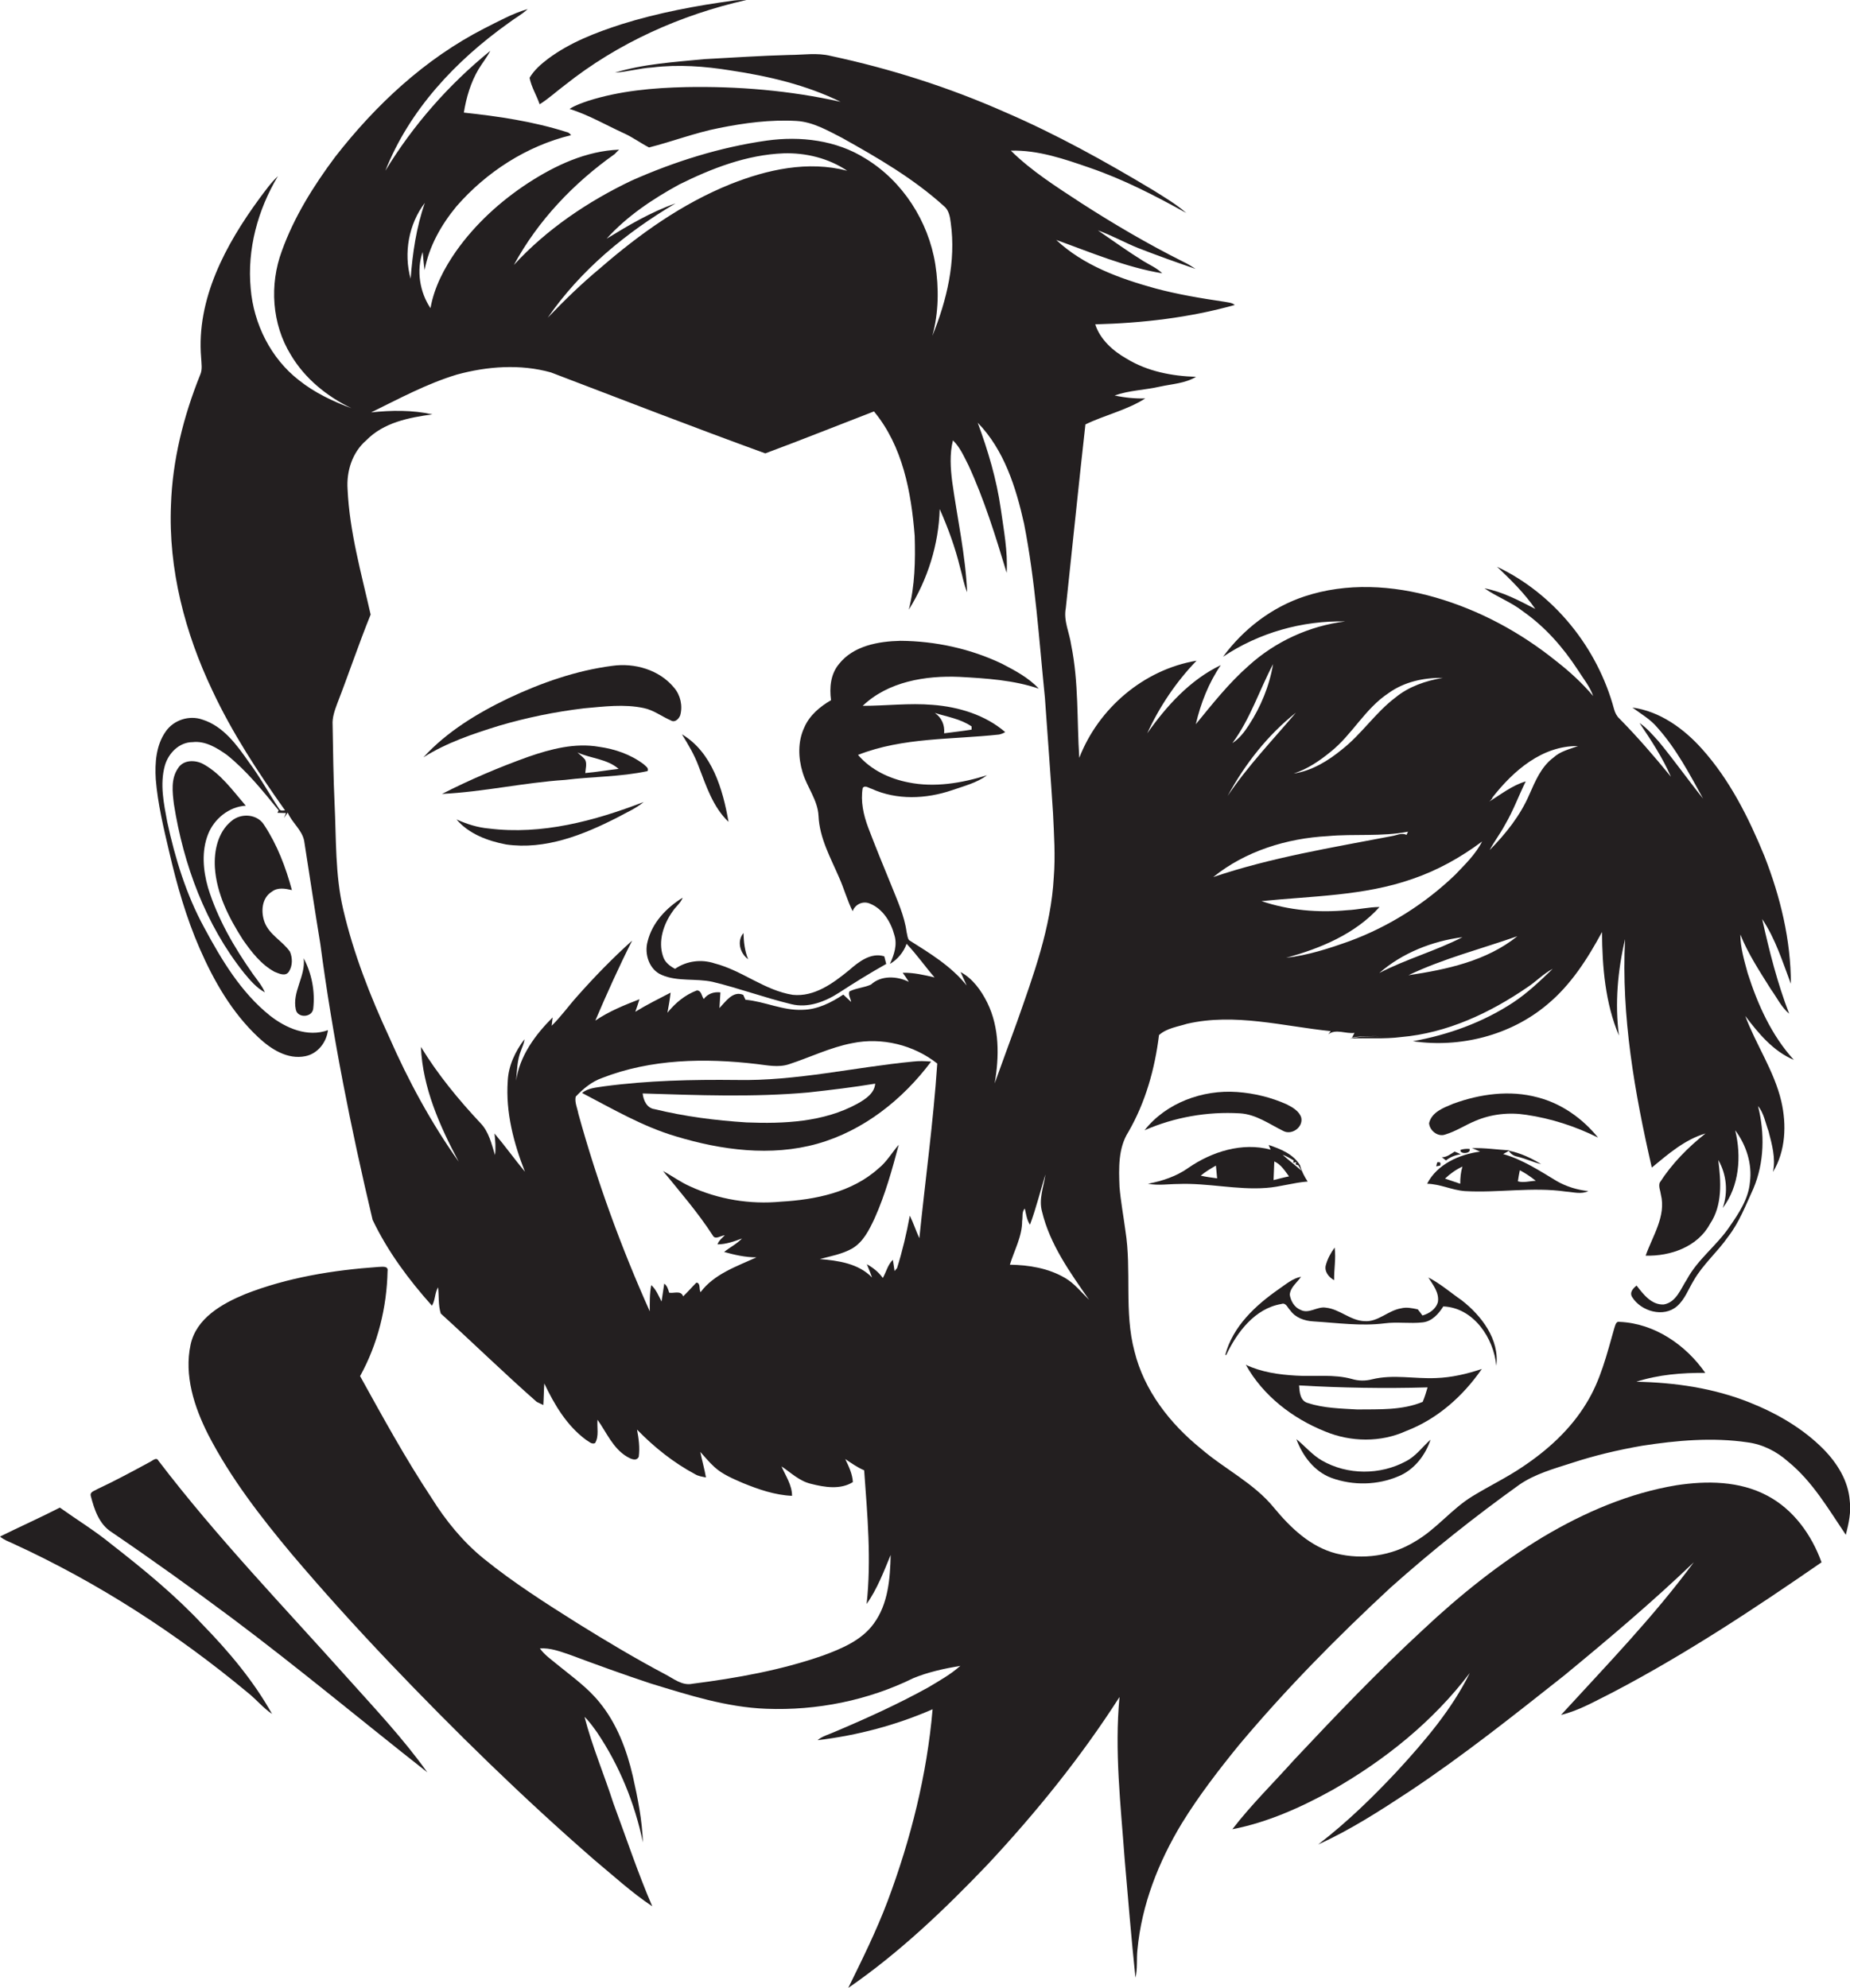 <?xml version="1.0" encoding="utf-8"?>
<!-- Generator: Adobe Illustrator 19.2.0, SVG Export Plug-In . SVG Version: 6.00 Build 0)  -->
<svg version="1.1" id="Layer_1" xmlns="http://www.w3.org/2000/svg" xmlns:xlink="http://www.w3.org/1999/xlink" x="0px" y="0px"
	 viewBox="0 0 754.2 810.2" enable-background="new 0 0 754.2 810.2" xml:space="preserve">
<g>
	<path fill="#231F20" d="M230.4,34.6C251.9,17.5,277.6,6,304.3,0c-1.6,0-3.3,0-5,0.2c-15.5,2.1-31,5-46,9.7
		c-10.5,3.4-20.9,7.4-29.8,14c-2.9,2.2-5.7,4.6-7.6,7.8c0.7,3.8,2.9,7.2,4.1,10.8C223.7,40.2,226.9,37.2,230.4,34.6z"/>
	<path fill="#231F20" d="M754.1,611.7c-0.6-8.1-5.1-15.3-10.7-21c-8.4-8.5-19-14.6-30-19c-14.7-5.9-30.6-8.2-46.3-8.5
		c9-2.9,18.7-3.7,28.1-3.6c-7.9-11.4-20.7-20.2-34.9-20.8c-1.6-0.4-1.8,1.6-2.2,2.6c-3,10.5-5.6,21.3-11.4,30.6
		c-6.4,10.6-15.8,19.1-26,25.9c-6.5,4.4-13.6,7.8-20.3,11.9c-8.6,5.2-14.8,13.5-23.5,18.5c-9.5,5.9-21.4,7.6-32.2,4.9
		c-10.5-2.7-18.6-10.5-25.3-18.6c-8.2-10.1-20.2-15.8-29.9-24.2c-12.6-10.2-23.1-23.7-27-39.6c-4.3-16.1-1.1-32.9-3.7-49.2
		c-0.8-6-1.9-11.9-2.4-17.8c-0.3-7.5-0.6-15.8,3.6-22.4c7-12.1,10.8-25.7,12.5-39.5c3.1-2.8,7.6-3.4,11.4-4.6
		c19.5-4.5,39.2,1,58.6,3c-0.3,0.3-0.7,1-1,1.3c3.1-2.4,7.1-0.1,10.7-0.6l-1,1.9c4.2-0.7,8.6-0.6,12.8-0.5
		c-4.6-0.1-9.2-0.1-13.7,0.9c7-0.3,14,0.3,20.9-0.6c18.7-1.6,36.2-9.8,51.5-20.3c3.5-2.3,6.5-5.5,10.3-7.5
		c-5.1,4.9-10.2,9.8-16.1,13.7c-12.3,8.1-26.4,13.2-40.9,15.8c19.2,2.8,39.7-2.3,54.7-14.9c9.7-8,16.5-18.7,22.4-29.6
		c0.1,14.2,1.3,28.9,6.9,42.2c-1.7-13.1-0.5-26.5,2.5-39.3c-1.6,31.4,3.9,62.6,10.9,93.1c6.7-5.5,13.4-11.4,21.9-13.9
		c-7.2,5.7-13.7,12.3-18.7,20.1c-0.5,1.6,0.3,3.2,0.5,4.8c2.2,8.8-3.4,16.9-6.2,24.9c10.1,0.3,21.2-3.6,26.2-12.9
		c5.2-7.7,4.5-17.4,3.4-26.1c3.4,5.9,4.1,13.1,1.8,19.6c6.8-8.9,7.7-21.1,5.1-31.7c4.5,6,7,13.7,6,21.2c-0.6,6.8-4.5,12.6-8.3,18.1
		c-5.2,7.7-13,13.3-17.4,21.5c-2.5,3.8-4.3,9.3-9.4,10.2c-5,0.3-8.4-4.2-11.1-7.7c-1.4,1.1-3,2.8-1.8,4.7c3.6,5.8,12.8,8.5,18.3,3.7
		c3.2-2.8,4.6-6.9,6.8-10.5c3.8-6.6,9.7-11.6,14-17.8c4.6-5.9,7.2-12.9,10.3-19.6c4.5-10.6,4.7-22.6,1.9-33.7
		c2.4,2.9,3,6.8,4.3,10.3c1.4,5.4,3,11.1,1.8,16.6c5.2-8.6,5.6-19.3,3.4-28.8c-2.9-12.4-10.3-23-14.7-34.8
		c5.4,7.1,11.4,14.4,19.8,17.9c-9.1-10-14.7-22.5-18.8-35.3c-1.4-5.2-3-10.4-3-15.8c3.2,8,8,15.2,12.5,22.4c2.4,3.3,4.2,7.2,7.4,9.9
		c-4.8-12.5-8.1-25.5-11-38.6c5.4,8,8.3,17.4,11.7,26.4c0-17.9-4.3-35.5-10.8-52.1c-6.4-15.6-14.1-31-25.4-43.6
		c-7.4-8.3-17.2-15.4-28.4-16.9c3.5,2.6,7.4,4.8,10.2,8.2c7.7,8.6,13.1,18.9,18.6,28.9c-6.2-7.7-11.9-15.8-18.2-23.4
		c-2.4-2.6-4.7-5.4-7.7-7.4c4.7,7,9.4,14.1,12.8,21.9c-6.7-8.2-13.6-16.2-21-23.7c-1.1-1-1.8-2.4-2.2-3.9
		c-6.7-24.9-24.3-46.9-47.7-58c5.6,5.3,11.2,10.8,15.6,17.2c-6.6-3.4-13.3-7-20.7-8.4c5,3.5,10.9,5.6,15.7,9.4
		c9,6.3,16.3,14.6,22.3,23.8c2.2,3.5,4.9,6.7,6.3,10.7c-4.4-5.2-9.5-9.9-14.9-14.1c-14.6-11.8-31.4-20.9-49.5-26.1
		c-17.3-5-36.1-6.1-53.3-0.4c-13.3,4.4-24.9,13.3-33.2,24.6c14.6-9.8,32.3-14.8,49.8-14.4c-14.6,1.8-28.5,8.2-39.3,18
		c-8.1,7.1-14.8,15.6-21.6,23.9c2-8.5,5.2-16.8,10.2-24.1c-12.5,6-22.1,16.6-30,27.8c5-10.9,11.8-21,20.1-29.6
		c-21.5,3.6-40,19.4-47.8,39.6c-1-15.3-0.2-30.8-3.3-46c-0.7-5-3.2-9.9-2.2-15c2.7-25,5.2-50,8-74.9c7.8-3.8,16.9-5.8,24.4-10.6
		c-4.2,0.1-8.4-0.3-12.5-1.2c5.9-2.1,12.3-2.2,18.4-3.6c5-1.1,10.3-1.3,14.8-4c-9.8-0.3-19.8-2.2-28.3-7.4
		c-5.5-3.1-10.8-7.8-12.8-14c19.2-0.5,38.4-2.7,56.9-7.9c-1.2-1-2.8-1-4.2-1.3c-9.5-1.4-19.1-3-28.4-5.5c-14.4-4-29.1-9.3-40.2-19.7
		c14.2,5.1,28.2,11.1,43.2,13.6c-2.2-2.2-5.1-3.4-7.7-5c-6.3-3.9-12.4-8.3-18.5-12.5c5.6,2,10.9,5,16.4,7.2c7.7,3,15.5,5.8,23.4,8.5
		c-1.5-1-3.1-2-4.8-2.8c-14.4-7.2-28.4-15.4-41.9-24.1c-9.9-6.5-20.1-12.9-28.6-21.3c11.1-0.3,21.8,3.4,32.2,7
		c13.7,4.7,26.7,11.4,39.3,18.4c-4.1-3.6-8.9-6.4-13.5-9.3c-19.5-11.7-39.5-22.8-60.4-31.8c-22.8-10.1-46.7-17.7-71-22.9
		c-5.6-1.4-11.3-0.4-16.9-0.4c-11.6,0.3-23.1,1.1-34.6,1.7c-12.2,1.2-24.6,1.9-36.5,5.5c5.1-0.3,10-1.8,15.2-2.1
		c10.6-1.3,21.4-0.5,31.9,1.2c15.4,2.3,30.8,5.9,44.9,12.8c-20.6-4.6-41.8-6.4-63-6c-13.4,0.3-27,1.5-39.9,5.6
		c-2.6,0.9-5.3,1.8-7.6,3.3c7.7,2.4,14.7,6.5,22.1,9.9c3.6,1.6,6.8,4,10.3,5.8c9.5-2.4,18.8-6,28.5-7.9c10.4-2.1,21-3.5,31.6-2.9
		c6.8,0.4,12.7,3.9,18.6,6.9c14.5,8.1,29,16.5,41.4,27.7c2.1,1.6,2.6,4.4,2.9,6.9c2.2,15.7-1.6,31.6-7.5,46.1
		c2.6-9.5,2.7-19.5,1.2-29.2c-2.8-17.5-13.3-33.9-28.5-43.1c-11.9-7.5-26.5-9.2-40.2-7.3c-19,2.7-37.5,8.5-55.1,16.3
		c-17.8,8.5-34.6,19.8-48,34.4c9.8-18.1,24.4-33.4,41.1-45.2c0.4-0.5,1.3-1.3,1.8-1.8c-13.4,0.5-26,6.4-37.1,13.6
		c-11.3,7.4-21.5,16.7-29.3,27.7c-4.9,7-9,14.8-10.5,23.3c-4.4-6.5-5.8-15.4-3.2-22.9c0.3,2.5,0.4,4.9,0.8,7.4
		c1.8-9.7,6.8-18.5,13-26c12.2-14,28.6-24.6,46.7-29c-0.5-0.7-1.1-1.2-1.9-1.3c-13.5-4.3-27.7-6.4-41.8-7.9c1-6.2,2.8-12.3,6-17.7
		c1.5-2.5,3.4-4.8,4.8-7.5c-16.9,13.7-31.5,30.3-42.8,48.9c9.8-24.8,28.7-44.9,50.2-60.2c2.6-2,5.5-3.5,7.8-5.7
		c-6.2,1.8-11.9,5-17.7,7.9C173.2,24,153.1,42.8,136.6,64c-8.8,11.8-16.7,24.4-21.7,38.3c-5.1,13.7-4.1,29.8,3.7,42.4
		c5.7,9.6,14.7,16.9,24.7,21.7c-7.6-2.8-15-6.3-21.4-11.4c-11.5-8.9-18.5-23-19.7-37.4c-1.5-16,2.9-32.1,11.1-45.8
		c-2.9,2.7-5.2,6-7.6,9.2C92,99.7,80,121.9,82,145.8c0.1,2.3,0.6,4.8-0.4,7c-6.8,16.9-11.3,34.8-11.9,53
		c-1.1,26.2,5.7,52.2,16.9,75.7c8.1,17.3,18.6,33.3,29.6,48.8c-0.9,0.1-1.9,0.3-2.4-0.6c-4.2-6.3-7.8-13-12.3-19
		c-4.9-7-10.4-14.7-19-17.4c-5.4-1.9-11.7,0.2-14.9,4.8c-4,5.6-4.5,12.9-4.1,19.5c0.8,10,3.2,19.9,5.5,29.7
		c3.1,13.4,6.9,26.7,12.4,39.3c5.8,13.3,13.2,26.2,23.9,36.2c5.1,4.8,11.9,9.2,19.2,7.7c5-1,8.6-5.6,9.2-10.6
		c-8.3,3-17.1-0.8-23.6-5.9c-11.9-9.5-19.8-22.8-26.9-36c-7.3-13.4-11.8-28.1-15-42.9c-1.4-7.5-3.1-15.4-1-23
		c1.4-5,5.8-9.6,11.3-9.6c5.2-0.6,9.9,2.3,14,5.2c8.1,6.5,14.6,14.6,21.1,22.6l-0.5,1c1.2,0,2.3,0.1,3.5,0.1l-0.8,2
		c0.5-0.7,1-1.5,1.5-2.2c1.7,4.1,5.8,7,6.7,11.5c2.2,14,4.3,28.1,6.6,42.1c5,37.8,12.5,75.3,21.3,112.4c6.1,12.8,14.7,24.4,24.2,35
		c1.4-2.3,1.1-5.2,2.5-7.5c0.4,3.5,0,7.2,1.1,10.7c13.1,11.9,25.8,24.3,39.1,36c0.7,0.3,2,1,2.7,1.3c0.2-2.9,0.2-5.9,0.4-8.8
		c4.1,8.6,9.1,17.1,16.9,22.9c1.1,0.6,2.4,2.1,3.8,1.4c1.7-2.8,0.7-6.4,1-9.5c3.7,5.2,6.3,11.7,12.1,15.1c1.4,0.8,3.7,2,4.7,0
		c0.5-3.7,0-7.4-0.7-11.1c7,7.2,14.9,13.5,23.7,18.2c1.3,0.8,2.9,1,4.4,1.3c-0.6-3.5-1.6-6.9-2.3-10.4c1.9,2.1,3.7,4.3,5.8,6.2
		c3.3,3,7.5,4.7,11.6,6.5c6.4,2.6,13,4.9,20,5.2c0-4.4-2.6-8.1-4.3-12c3.9,2.6,7.3,6,12,7.1c5.5,1.4,12,2.5,17.1-0.7
		c-0.2-3.4-1.7-6.4-3.1-9.4c2.5,1.7,4.9,3.4,7.7,4.6c1.3,18.1,3,36.4,1,54.5c4.3-6.1,7-13.2,9.8-20c-0.2,9.6-1,20-6.9,28
		c-4.9,6.8-13.1,10.2-20.7,13c-17.2,6-35.2,9.2-53.2,11.5c-4.2,0.9-7.7-2.1-11.2-3.9c-12.1-6.4-23.8-13.4-35.4-20.6
		c-13.2-8.3-26.4-16.7-38.5-26.5c-8.5-6.9-15.5-15.5-21.3-24.8c-10.6-16-19.8-32.8-29.1-49.6c7.2-13,10.9-28,11.2-42.8
		c0.4-2.3-2.3-1.7-3.7-1.7c-18.5,1.3-37.1,4.3-54.4,11.1c-9.4,3.9-19.9,9.8-22.2,20.6c-2.7,12.5,1.5,25.4,7.1,36.5
		c9.1,17.7,21.4,33.6,34.1,48.8c12.8,15.1,26.1,29.8,39.8,44.2c26.7,28,54.4,55.1,83.6,80.5c7.7,6.4,15.2,13.3,23.6,18.9
		c-5.9-13.7-10.6-27.9-15.8-41.9c-3.8-11.8-8.7-23.3-11.8-35.3c2,1.9,3.5,4.1,5.1,6.3c9.1,13.5,15.4,28.9,18.7,44.9
		c-0.3-9.1-2.1-18.1-4.1-27c-2.5-10.8-6.5-21.4-13.5-30c-4.8-6-11-10.4-16.9-15.2c-2.6-2.2-5.5-4.1-7.5-6.9c4.2-0.3,8.1,1.2,12,2.5
		c11,4.1,22,8.1,33.2,11.8c15.4,4.7,30.9,9.7,47.1,10.3c20.6,0.8,41.5-3.4,60-12.5c6.1-2.5,12.6-3.9,19.1-5
		c-3.9,3.5-8.6,6.1-13.1,8.8c-12.3,6.8-25.1,12.6-38.1,18.1c-2.4,1.1-5,1.7-7,3.4c16.1-1.9,32-6.1,46.9-12.6
		c-2.3,26.7-8.9,53-18.3,78.1c-4.6,12.2-10.4,23.9-16.1,35.5c20.9-14.4,39.3-32,56.8-50.3c19.8-21.2,38.1-43.8,53.8-68.3
		c-2.1,22,0.5,44.1,2.1,66.1c1.4,16.1,2.7,32.2,4.4,48.3c0.9-3.7,0.4-7.6,0.8-11.3c1.7-18.4,8.6-35.9,18.1-51.6
		c6.9-11.2,14.9-21.6,23.2-31.8c19.1-22.8,40-44,61.8-64.2c16.8-15,34.4-29,52.7-42.1c6.3-4.3,13.8-6.4,21-8.7
		c9.4-3.1,19.1-5.4,28.9-7.1c14.2-2.2,28.8-3.5,43-1.4c6.2,0.8,11.9,3.7,16.5,7.8c10,8.1,16.5,19.4,23.6,29.9
		C753.7,620.9,754.7,616.3,754.1,611.7z M562.3,396.6c9.4-8.2,21.6-13,33.9-14.6C585.3,387.6,573.3,390.9,562.3,396.6z M574.2,397.5
		c14.2-6.8,29.6-10.7,44.4-15.9C606.1,391.7,589.7,395.2,574.2,397.5z M608.3,325.5l0.1-0.4c8.5-10.9,20.3-21.2,34.9-21
		c-3.5,1.3-7.2,2.1-10,4.7c-5,3.7-7.4,9.6-9.8,15c-3.7,8.6-9.6,16-16.2,22.7c1.9-3.6,4.4-6.8,6.3-10.4c3.3-5.6,5.5-11.7,8.4-17.6
		c-5.5,1.6-10.1,5.3-15,8.3C607.5,326.5,608,325.8,608.3,325.5z M593.2,356.6c-12.3,11.8-27,21.1-43,27c-8.4,3-17,5.8-25.9,6.8
		c14-3.8,28.2-9.7,38.1-20.7c-4.4,0-8.8,1.1-13.2,1.3c-11.7,1.1-23.7,0.1-34.9-3.7c20.5-2.1,41.7-2.1,61.4-9
		c10.3-3.5,19.8-8.8,28.5-15.3C601.6,348.2,597.2,352.4,593.2,356.6z M566.1,282.5c6.4-4.6,14.3-6.3,22.1-6.2
		c-7,1.2-13.8,3.5-19.3,8c-8.1,6.1-13.8,14.9-21.7,21.1c-5.7,4.7-12.4,8.8-19.8,9.9c5.6-1.8,10.6-5.2,15.1-8.9
		C551.2,299.5,556.5,288.8,566.1,282.5z M519,270.7c-1.5,8.9-5,17.4-9.9,24.9c-1.8,2.8-3.9,5.5-6.7,7.3
		C509.7,293.1,513.4,281.3,519,270.7z M528.3,290.5c-9.4,11.1-19.6,21.7-27.8,33.9C507.5,311.5,516.8,299.6,528.3,290.5z
		 M541.3,340.8c10.9-1,21.9,0.3,32.7-1.8c-0.2,0.4-0.4,0.8-0.6,1.3c-2-1-4,0.2-6,0.5c-24.4,4.7-49.2,8.7-72.8,16.7
		C507.7,346.9,524.6,341.7,541.3,340.8z M275.4,82.9c-10,3.5-19.1,8.9-28.1,14.4c8.3-9.2,18.8-16.2,29.6-22.1
		c13.3-6.6,27.5-12.1,42.5-12.7c9.1-0.3,18.4,2,26,7.1c-16-4.2-32.7-0.5-47.7,5.5c-19.6,7.9-37,20.3-52.9,34.1
		c-7.6,6.3-14.7,13.2-21.5,20.3C236.7,110.1,255.2,94.8,275.4,82.9z M173.2,82.7c-3.5,10-5,20.5-5.8,30.9
		C164.5,103.2,166.6,91.3,173.2,82.7z M374.8,504.7c-1.4-3-2.4-6.2-3.9-9.2c-1.3,7.2-3,14.4-5.2,21.4c-0.3,0.3-0.8,0.9-1,1.2
		c-0.2-1.6-0.5-3.1-0.7-4.6c-2.1,2-2.7,5-4.1,7.4c-1.7-2.4-4-4.2-6.5-5.6c0.7,1.8,1.5,3.6,2.1,5.4c-5.5-5.7-13.8-6.9-21.3-7.5
		c4.5-1.2,9.1-2,13.2-4.3c4.6-2.7,7-7.7,9.2-12.4c4.3-9.6,7.1-19.8,9.8-29.9c-2.8,3.2-4.9,7-8.3,9.7c-10.8,9.7-25.7,12.7-39.7,13.5
		c-12.6,1.2-25.5-0.9-37-6.2c-3.9-1.7-7.4-4.3-11.1-6.3c7,8.6,14.3,17,20.3,26.3c1,1.9,3.3,0,4.9-0.1c-1.1,1.1-2.4,2.1-3,3.7
		c3.5,0,6.8-1.2,10-2.4c-2.1,2.2-4.9,3.6-7.3,5.5c4.3,1.2,8.7,2.2,13.2,2.2c-8.1,3.7-17.3,6.8-22.8,14.2c-0.7-1.2,0.1-3.8-1.7-3.9
		c-1.8,1.8-3.5,3.8-5.4,5.6c-0.9-2.6-3.8-1.1-5.7-1.5c-0.4-1.4-0.8-2.8-2-3.7c-0.4,2.4-0.7,4.9-1.1,7.3c-1.2-2.3-2.2-4.9-4.2-6.7
		c-0.7,3.5-0.6,7.1-0.6,10.7c-11.7-26.1-21.5-53-29.1-80.5c-0.4-2.3-1.6-4.7-1.1-7c3-3.2,6.5-6.1,10.7-7.6c20-7.8,42-8.2,63.1-5.7
		c4.3,0.5,8.8,1.5,13.1,0.1c8.6-2.8,16.9-6.9,25.8-8.6c12.1-2.5,25.1,0.7,34.7,8.3C380.5,457.4,377.2,481,374.8,504.7z M402.5,408.7
		c-2.5-5-5.9-9.8-10.9-12.5c0.8,1.8,1.7,3.7,2.5,5.5c-6.3-7.9-15.1-13.2-23.5-18.5c-0.7-0.9-0.7-2.2-1-3.3
		c-0.9-6.7-3.8-12.9-6.3-19.2c-3.2-7.8-6.4-15.6-9.4-23.5c-1.9-5.1-3.1-10.6-2.2-16c0.9-1.3,2.5,0,3.6,0.3
		c10.3,4.7,22.2,4.2,32.8,0.6c4.9-1.7,10.1-3,14.3-6.1c-10.3,3.2-21.4,5.1-32.1,2.9c-7.7-1.5-15.3-5.1-20.5-11.2
		c18.3-7.2,38.3-6.2,57.5-8.3c0.9-0.2,1.7-0.5,2.5-1c-8.1-7-19-10.3-29.6-11.1c-9.5-0.8-19,0.4-28.5,0.4
		c10.4-9.9,25.6-12.4,39.5-11.8c10.9,0.6,22,1.3,32.3,4.8c-4.2-4.5-9.7-7.4-15.1-10.2c-12.8-6.1-27.1-9.2-41.3-9.3
		c-9,0.2-19.2,2-25.1,9.5c-3.4,4.1-3.9,9.6-3.2,14.7c-4.5,2.6-8.8,6.2-10.9,11.1c-2.7,5.7-2.5,12.4-0.7,18.3
		c1.8,6.1,6.2,11.3,6.5,17.8c0.4,9,4.9,17,8.4,25.1c2,4.5,3.3,9.3,5.5,13.7c1-2.8,4.2-4.3,7-3.1c5.3,2.1,8.6,7.5,10,12.8
		c1.3,4-0.1,8.1-1.8,11.8c3.1-1.8,5.6-4.8,6.8-8.2c4.1,4.3,7.5,9.2,11.4,13.7c-4.3-1-8.5-2-13-1.9c0.9,1.2,1.7,2.4,2.5,3.7
		c-4.8-2.4-11.3-2.7-15.4,1.1c-2.8,1.3-6,1.4-8.8,2.8c-0.6,1.4,0.5,2.9,0.7,4.3c-1.1-1-2.1-2-3.2-3c-5,3.3-10.5,6.1-16.6,6.2
		c-8,0.4-15.4-3.4-23.3-4.1c-0.2-0.5-0.7-1.5-0.9-2c-4.2-1.8-7.2,2.8-9.7,5.4c0.1-2.1,0.3-4.3,0.4-6.4c-2.7-0.3-5.1,0.5-6.8,2.7
		c-0.9-1.2-0.9-3.5-2.8-3.5c-4.8,1.8-8.8,5.1-12,9.1c0.5-2.7,1-5.5,1.3-8.2c-4.8,2.5-9.7,4.9-14.4,7.8c0.6-1.7,1.2-3.4,1.7-5.1
		c-6.2,2.4-12.4,4.9-18,8.7c4.7-11,9.6-21.9,15-32.6c-7.9,7.1-15.3,14.7-22.3,22.6c-3.6,4-6.7,8.4-10.5,12.1
		c0.1-0.8,0.3-2.5,0.4-3.4c-7.1,7.1-13.4,15.6-14.9,25.8c0.4-4.1,0.4-8.4,2-12.3c0.5-1.5,1.3-2.9,1.4-4.6c-3.7,4.9-6.5,10.7-6.8,17
		c-0.9,12.7,2.4,25.3,7,37c-4.2-5.1-8.1-10.5-12.4-15.6c0.3,2.9,0.6,5.9,0.2,8.8c-1.4-4.5-2.5-9.5-5.9-13
		c-9-9.6-17.4-19.8-24.3-31.1c0.7,16.7,7.7,32.3,15.4,46.8c-11.2-15.8-20.5-32.9-28.3-50.7c-7.8-16.8-14.6-34.2-18.8-52.2
		c-3.3-14.1-2.8-28.7-3.5-43.1c-0.5-10.6-0.6-21.3-0.8-32c-0.2-2.9,0.8-5.8,1.8-8.5c4.7-12.1,8.8-24.4,13.7-36.5
		c-3.8-16.9-8.6-33.7-9.4-51.1c-0.5-7.3,1.9-15,7.6-19.9c7.1-7.3,17.4-9.3,27-10.6c-8.2-1.8-16.7-1.7-25-0.8
		c11.4-5.6,22.7-11.7,34.9-15.4c12.4-3.4,25.9-4.4,38.4-0.9c29.1,11.1,58.2,22.4,87.4,33c14.8-5.5,29.5-11.4,44.3-17.1
		c11.7,14.1,15.2,32.9,16.6,50.7c0.3,10.1,0.1,20.3-2.4,30.1c7.7-12.3,12.2-26.6,12.6-41c3.4,7.7,6.3,15.6,8.3,23.8
		c1,3.4,1.5,6.9,2.9,10.1c-0.7-15.2-4-30-6.1-45c-0.7-5.6-1.1-11.3,0.3-16.9c2.9,2.8,4.5,6.6,6.3,10.1c6.5,14.1,11.1,29,15.6,43.9
		c0.5-8.8-1.2-17.5-2.4-26.1c-1.7-12-5.2-23.7-9.4-35.1c10.8,11.1,15.6,26.4,18.9,41.2c4.6,23.4,6.1,47.3,8.5,71
		c1.1,15.6,2.3,31.3,3.3,47c0.4,8.7,1,17.4,0.3,26.1c-1.1,20.5-8.3,39.9-15,59c-3,8.3-6.1,16.6-9.1,25
		C407.4,430.7,407.5,418.9,402.5,408.7z M381.1,290.6c5.1,1.6,10.5,2.4,15,5.5c0,0.3,0,1,0,1.3c-3.7,0.6-7.5,1-11.2,1.5
		C385.2,295.5,383.9,292.5,381.1,290.6z M434.2,520.9c-6.8-4-14.8-5.3-22.5-5.4c1.8-5.9,5-11.5,5-17.8c0.3-1.7-0.2-3.8,1.1-5.1
		c0.5,2.3,0.8,4.6,2.1,6.6c2.5-6.7,4.2-13.7,6.3-20.5c-0.7,5-2.8,10-1.4,15.1c3.2,13.4,11.4,24.8,19.2,36
		C440.8,526.7,438,523.1,434.2,520.9z"/>
	<path fill="#231F20" d="M238.2,288.7c8-0.7,16.2-1.8,24.2-0.1c4,0.8,7.3,3.4,11,5c1.7,1.1,3.3-0.5,3.9-2c1.1-3.9,0.1-8.3-2.5-11.3
		c-6-7.3-16.1-10.2-25.2-8.9c-14.7,1.9-28.9,6.9-42.3,13.2c-12.7,6.1-25.1,13.6-34.7,24.1c9.5-6,20.2-9.6,30.9-12.9
		C214.7,292.5,226.4,290.1,238.2,288.7z"/>
	<path fill="#231F20" d="M297,335c-2.3-13.3-6.7-28.4-19-35.7c2.6,4.2,5.1,8.4,6.8,13C287.9,320.3,290.6,328.9,297,335z"/>
	<path fill="#231F20" d="M264,314.3c0.6-1.3-0.8-2-1.6-2.8c-5.3-4-11.7-6.2-18.2-7.1c-9.8-1.7-19.7,0.9-28.9,4.1
		c-12,4.3-23.7,9.3-35.1,15.1c16.8-0.8,33.3-4.6,50.1-5.7C241.5,316.5,252.9,316.7,264,314.3z M252.2,313.4c-4.5,0.5-9,1.3-13.6,1.7
		c0.1-1.8,0.8-3.8-0.1-5.5c-0.9-1.1-2.1-2-3.1-2.9C240.9,309.2,247.5,309.3,252.2,313.4z"/>
	<path fill="#231F20" d="M100.2,328.4c-5.3-6.1-10.1-13-17.4-17c-3.2-1.7-8-1.8-10.2,1.7c-3,4.3-2.3,9.8-1.7,14.7
		c3.9,24.7,12.9,49.1,28.6,68.8c2.5,3,5,6,8.5,7.9c-1.2-2.8-3.2-5.1-4.9-7.5c-7.6-10.8-14.4-22.5-18.3-35.2c-2-7-2.7-14.8,0-21.7
		C87.3,333.7,93.4,328.8,100.2,328.4z"/>
	<path fill="#231F20" d="M199.3,337.7c-4.6-0.4-9-1.8-13.2-3.7c5,5.9,12.8,8.8,20.2,10.2c16,2.3,31.5-3.9,45.4-11
		c3.6-2,7.5-3.6,10.7-6.3C242.4,334.6,220.9,340.4,199.3,337.7z"/>
	<path fill="#231F20" d="M110.9,363.4c2.4-1.8,5.4-1.2,8.1-0.6c-2.5-9.3-6-18.5-11.3-26.5c-2.8-4.6-9.5-5-13.4-1.6
		c-5.5,4.5-7.1,12.1-6.7,18.9c0.7,10.7,5.7,20.5,11.4,29.4c3.5,5,7.4,10.1,12.9,13.1c1.8,0.7,4.5,2.1,5.9-0.1
		c1.5-2.4,1.5-5.5,0.4-8.1c-3-4.3-8.3-6.8-10.3-11.9C106.3,371.8,106.6,366,110.9,363.4z"/>
	<path fill="#231F20" d="M323.2,405.5c-11.5-1.8-20.6-9.9-31.8-12.8c-5.4-1.8-11.4-1.1-16.2,2.2c-2.1-1.1-4.2-2.7-4.9-5.1
		c-2.1-6.2,0.2-13.1,3.9-18.3c1.3-2,3.3-3.4,4.1-5.6c-6.6,4.1-12.4,10.1-14.3,17.9c-1.4,5.1,0.7,11.5,5.8,13.6
		c6.5,2.8,13.8,1.3,20.7,2.8c10.8,2.6,21.3,6.5,32.1,9.1c6.8,1.7,13.8-1,19.5-4.7c6.3-4.1,12.6-8,19.2-11.7c-0.3-1-0.5-2.1-0.8-3.1
		c-5.5-1.7-10.5,2.3-14.4,5.7C339.6,400.8,332,406.4,323.2,405.5z"/>
	<path fill="#231F20" d="M305,391c-1.4-3.4-1.8-7.1-1.9-10.7C300.3,383.6,301.7,388.6,305,391z"/>
	<path fill="#231F20" d="M120.6,411.5c0.7,3.6,6.7,3.3,7.1-0.4c0.8-7-0.6-14.3-3.9-20.5C124.7,397.9,119,404.3,120.6,411.5z"/>
	<path fill="#231F20" d="M300.3,440.2c-18-0.2-36.2,0.2-54.1,2.6c-3,0.5-6.4,0.6-8.9,2.7c12.5,6.5,24.7,13.7,38.3,17.7
		c18.5,5.6,38.7,8.3,57.6,3c18.8-5.3,34.8-18,46.4-33.5c-2.5-0.2-4.9-0.3-7.4,0C348.3,435,324.5,440.7,300.3,440.2z M356.8,441.7
		c-0.3,4-4.1,6.4-7.3,8.2c-13.7,7.5-29.9,8.2-45.2,7.6c-12.6-0.8-25.1-2.4-37.4-5.4c-3.2-0.4-4.6-3.6-4.9-6.4
		c22.4,0.7,45,1.6,67.4-0.4C338.6,444.3,347.7,443.2,356.8,441.7z"/>
	<path fill="#231F20" d="M505.5,453.8c6.6,0.4,12,4.4,17.7,7.2c3.4,1.8,8.1-1.5,7.3-5.4c-0.8-2.7-3.5-4.2-5.8-5.4
		c-6.4-2.9-13.4-4.6-20.4-5.1c-14-1-28.9,4.4-37.7,15.6C478.7,455.4,492.2,453,505.5,453.8z"/>
	<path fill="#231F20" d="M626.9,447.3c-11.4-3.1-23.6-1.4-34.5,2.6c-3.8,1.6-8.7,3.3-9.8,7.9c0.2,3.1,3.7,5.8,6.7,4.6
		c4.3-1.3,8-3.8,12.1-5.5c6.5-2.8,13.8-3.6,20.8-2.5c10.2,1.5,20.1,4.7,29.3,9.3C645.2,455.9,636.6,449.8,626.9,447.3z"/>
	<path fill="#231F20" d="M480.3,482.6c12-0.5,23.9,2.5,35.9,1.6c5.7-0.4,11.2-2.2,16.9-2.6c-1.3-2-2.5-4.2-3.1-6.6
		c-2.7-4.6-8-6.7-12.8-8.3l0.8,1.9c-11.6-3.1-23.9,0.8-33.5,7.4c-4.9,3.5-10.7,5.4-16.5,6.5C472.2,483.3,476.3,482.6,480.3,482.6z
		 M527.4,473l-0.2,0.9l1.3-0.2l-0.3,0.9l1.1,0.4l1.3,2.2c-2.5-2.2-5.2-4.3-7.7-6.5C524.4,471.2,525.9,472.1,527.4,473z M519.5,473.4
		c2.7,1.2,4.3,3.8,6,6.1c-2.1,0.4-4.2,1-6.3,1.5C519.3,478.4,519.4,475.9,519.5,473.4z M495.7,475.1c0.2,1.7,0.3,3.4,0.5,5.2
		c-2.3-0.3-4.5-0.6-6.7-1.1C491.4,477.6,493.6,476.3,495.7,475.1z"/>
	<path fill="#231F20" d="M599.1,468.3c-1.3-0.1-2.5,0-3.7,0.4C595,470.6,599.9,470.3,599.1,468.3z"/>
	<path fill="#231F20" d="M638.4,485.7c3,0.2,6.3,1.2,9.1-0.2c-4.5-0.5-8.8-1.8-12.7-4c-7-4.2-14.1-8.9-22-11.1
		c0.9-0.5,1.8-1,2.6-1.5c-5.1-0.3-10.2-1.1-15.3-0.9c0.8,0.3,2.5,1,3.3,1.4c-8.4,1.1-17.5,5.1-21.6,13.1c5.3,0.1,10.1,2.6,15.4,3
		C610.9,486.3,624.7,483.7,638.4,485.7z M595.3,482.5c-2.1-0.7-4.1-1.4-6.2-2.1c2.1-2,4.5-3.7,7.1-4.9
		C595.5,477.8,595.3,480.1,595.3,482.5z M618.8,481.5c0.2-1.5,0.5-3,0.8-4.5c2.3,1.2,4.5,2.7,6.5,4.3
		C623.7,481.4,621,482.2,618.8,481.5z"/>
	<path fill="#231F20" d="M618.4,471.4c3.4,0.8,6.5,2.3,9.9,3.1c-4.1-2.5-8.6-4.6-13.3-5.5C615.8,470.2,616.9,471.1,618.4,471.4z"/>
	<path fill="#231F20" d="M587.8,471.7c0.5,0.4,1.1,0.8,1.7,1.3c1.7-1.4,3.8-2.2,6-2.5c-0.8-0.4-1.6-0.8-2.5-1.1
		C591.4,470.4,589.8,471.7,587.8,471.7z"/>
	<path fill="#231F20" d="M585.9,473.8c-0.1,0.4-0.3,1.2-0.4,1.6c0.4-0.1,1.2-0.2,1.6-0.3C587.5,473.9,587.1,473.5,585.9,473.8z"/>
	<path fill="#231F20" d="M544.1,508.5c-1.6,2.2-2.9,4.6-3.6,7.2c-0.7,2.6,1.3,5,3.4,6.1C543.8,517.4,544.7,513,544.1,508.5z"/>
	<path fill="#231F20" d="M595.9,530c-4.5-3.1-8.7-6.8-13.6-9.3c1.9,3,4.5,6.2,3.9,10c-0.8,2.9-3.5,4.7-6.3,5.5
		c-0.6-0.9-1.3-1.7-1.9-2.5c-2.3-0.5-4.6-1-6.9-0.4c-5.3,0.9-9.3,5.6-14.8,5.2c-5.8-0.2-10.1-4.9-15.8-5.5
		c-3.5-0.6-6.9,2.7-10.3,0.9c-2.5-1-4-3.6-4.4-6.2c0.3-3.1,3-4.9,4.6-7.3c-3.5,0.7-6.2,3.1-9,5c-9.6,6.7-18.8,15.2-21.9,26.9l0.4,0
		c4.4-9.3,11.7-19,22.5-20.8c1.9-0.7,2.5,1.6,3.6,2.6c2.1,3,5.8,4.3,9.4,4.5c9.7,0.6,19.4,2,29,0.8c5.2-0.7,10.4,0.2,15.6-0.4
		c3.8-0.4,6.5-3.5,8.4-6.5c12.3,0.5,20.6,12.9,21.6,24.2C611.4,546,604,536.3,595.9,530z"/>
	<path fill="#231F20" d="M604.1,558c-6,2-12.3,3.5-18.7,3.7c-8.7,0.4-17.4-1.6-26,0.5c-2.7,0.7-5.5,0.7-8.2-0.1
		c-7.5-2.1-15.3-0.9-22.9-1.4c-7-0.4-14-1.4-20.4-4.4c7,12.6,19.1,21.9,32.4,27.2c10.4,4.3,22.6,4.5,32.9-0.2
		C586,578.4,596.4,569.1,604.1,558z M580,571.4c-8.4,3.5-17.8,3-26.7,3.1c-6.7-0.4-13.6-0.5-20-2.6c-3.3-0.8-3.5-4.5-3.7-7.2
		c17.4,1,34.9,1.3,52.4,0.8C581.4,567.5,580.8,569.5,580,571.4z"/>
	<path fill="#231F20" d="M573.2,595.6c-10.5,5.7-23.9,5.7-34.3-0.3c-4-2.3-6.9-5.9-10.4-8.7c2.5,6.8,7.3,13.2,14.3,15.8
		c8.8,3.2,18.8,3,27.4-0.7c6.3-2.6,10.9-8.5,13-14.9C579.9,589.7,577.3,593.5,573.2,595.6z"/>
	<path fill="#231F20" d="M64.6,595.4c-0.8-1.6-2.3-0.1-3.3,0.4c-7.2,3.9-14.4,7.8-21.7,11.2c-1,0.7-3,1-2.6,2.7
		c1.4,5.5,3.4,11.6,8.5,14.8c16.6,11.3,32.9,23,49,35c27.1,20.3,53.1,42,79.7,62.9c-9.7-13.6-21.2-25.8-32.4-38.3
		C115.7,654.9,88.4,626.6,64.6,595.4z"/>
	<path fill="#231F20" d="M720.4,609.6c-11.3-6-24.6-6.1-37-4.2c-19.3,3.2-37.6,11.1-54.4,21.1c-17.7,10.7-34,23.8-49.1,38
		c-18.2,16.8-35.4,34.8-52.3,52.8c-8.4,9.4-17.5,18.3-25.2,28.3c14.4-2.8,28-8.9,40.8-16c21.4-12.2,41.1-28,56-47.7
		c-7.4,15-18.4,27.8-29.6,40c-10,10.7-20.6,21-32.2,29.9c13.1-5.9,25.3-13.8,37.3-21.7c21.8-14.5,42.4-30.9,62.9-47.1
		c18.1-14.9,36-30,52.9-46.2c-16.3,22.1-35.6,42-54.1,62.2c7.5-1.8,14.2-5.8,21.1-9.2c29.6-15.5,57.6-34,85.1-53
		C738.5,625.5,731.1,615.2,720.4,609.6z"/>
	<path fill="#231F20" d="M45.5,629.5c-6.7-5.5-14.1-10-21.1-15c-8,4.1-16.3,7.8-24.4,11.8c1.6,1.4,3.7,2.1,5.6,3
		C40,645.1,72,665.8,101.1,690c3.4,2.7,6.2,6.2,9.8,8.6c-7.5-13.4-17.5-25.3-28.2-36.3C71.4,650.2,58.6,639.7,45.5,629.5z"/>
</g>
</svg>
